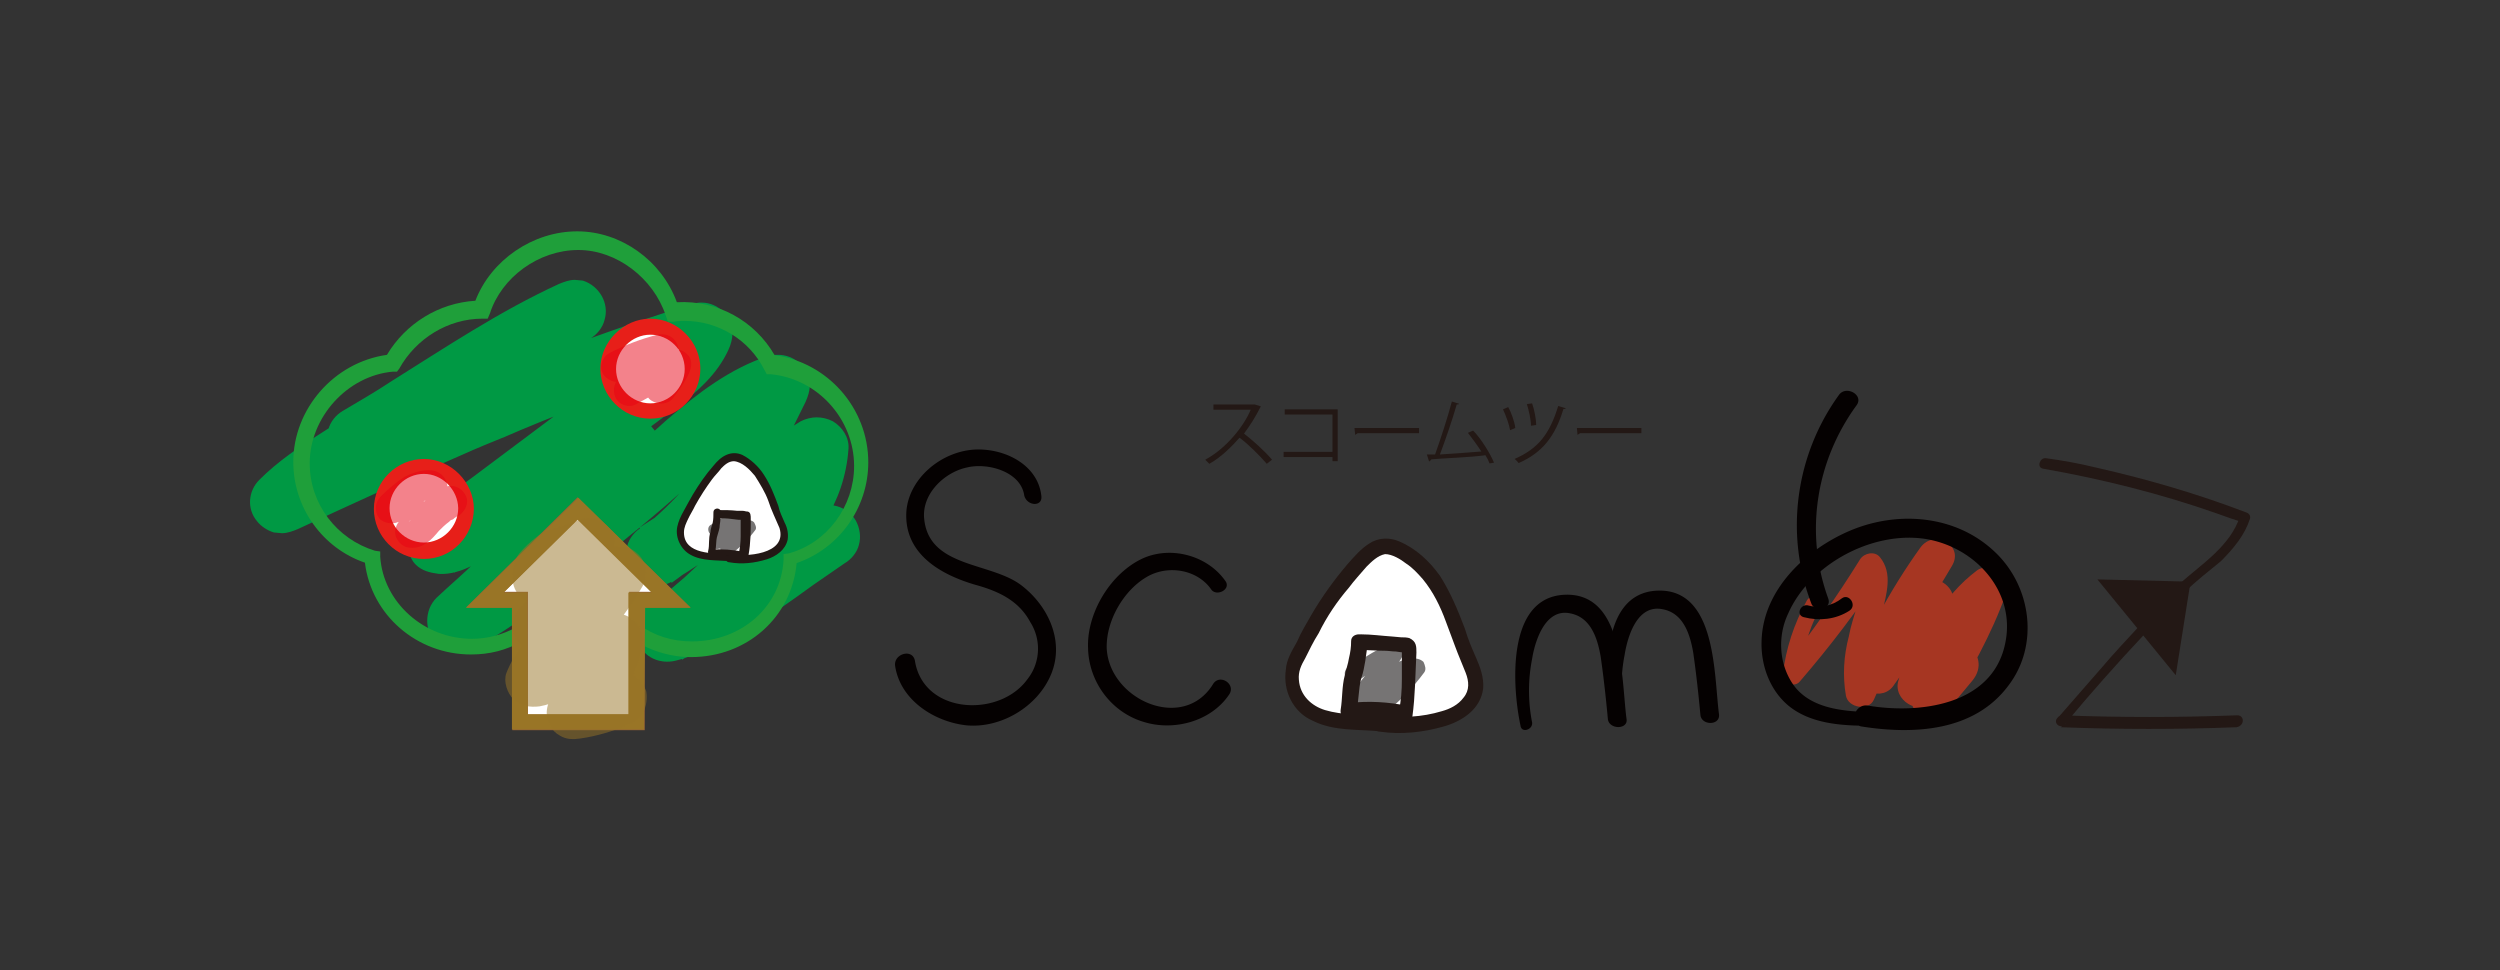 <svg version="1.1" id="レイヤー_1" xmlns="http://www.w3.org/2000/svg" x="0" y="0" viewBox="0 0 670 260" xml:space="preserve"><rect x="0" y="0" width="670" height="260" fill="#333333" stroke="none"/><style>.st3{fill:#fff}.st4{fill:#231815}.st7{fill:#050101}.st11{fill:#997526}.st12{fill:#e71f19}.st14{opacity:.55}.st15{opacity:.49}.st16{fill:#e60012}</style><path d="M100.1 125c15-8.9 29.3-18.6 44.3-27 4.5-2.5 8.9-4.7 13.4-6.7l-8.6-14.8c-20.9 13.1-41.8 25.9-62.7 39.3-6.2 3.9-12 7.8-17 12.8-3 3-3.4 7.8-.6 11.1 1.1 1.4 2.8 2.5 4.5 3l2.2.2c1.4 0 3-.6 4.2-1.1 14.5-6.7 29-13.4 43.8-19.8 4.2-1.9 8.4-3.6 12.6-5.3l-1.9.8c14.2-6.2 29-11.7 43.4-16.7 4.2-1.4 8.4-2.8 12.6-3.9l-9.4-12.6c-.8 1.4-1.7 3-2.8 4.2l1.4-1.7c-2.5 3-5.3 5.6-8.4 8.1l1.7-1.4c-7.5 5.8-15.4 11.4-22.9 17l-23.1 17.3-13.4 9.8c-1.4 1.1-2.8 2.5-3.6 4.2-.8 1.7-.8 3.6-.6 5.6.6 1.4 1.1 2.8 2.2 3.9 1.7 1.7 3.9 2.2 6.2 2.5 3 .2 6.2-.8 8.9-2.2 1.7-.8 3.4-1.7 5.3-2.2 3.4-1.7 6.7-3 10.3-4.7 6.7-3.4 13.4-6.7 19.8-10.6 3.6-2.2 7.3-4.7 10.6-7.3l-10.3-13.4c-10.6 13.1-22.3 25.7-34.6 37-3.4 3.4-7 6.4-10.6 9.8-1.7 1.7-2.5 3.9-2.5 6.2 0 1.9.6 3.6 1.9 5 2.5 3.4 7.3 4.2 10.9 2.2 10.9-5.8 20.3-13.4 30.1-20.9 9.4-7.5 18.6-14.8 27.6-23.1 4.2-3.9 8.6-8.1 13.1-11.4l-1.7 1.4c3.9-3 8.1-5.6 12.8-7.8l-1.7.6c1.4-.6 2.5-1.1 3.9-1.4L202 98.4c-5 10.6-10.3 21.4-17.5 31l1.4-1.7c-3.6 4.7-8.1 9.2-12.8 13.1l1.7-1.4c-.8.6-1.7 1.4-2.8 1.9-1.9 1.1-3.4 3-3.9 5-.6 2.2-.2 4.5.8 6.4 2.5 3.9 7.5 5.6 11.4 3 11.4-7 22.3-15 33.4-22.3 3-2.2 6.4-4.2 9.4-6.2l-12.6-7.5c0 .6 0 1.1-.2 1.7l.2-2.2c-.6 2.8-1.1 5.6-2.2 8.1l.8-1.9c-1.4 3.4-3.4 6.7-5.6 9.4l1.4-1.7c-3 3.6-6.4 7.3-9.8 10.6-3.9 3.9-7.8 7.5-11.7 11.1-2.2 1.9-4.2 3.6-6.4 5.3l1.7-1.4c-1.4 1.1-2.8 1.9-4.2 2.8-3.9 2.5-5.3 7.5-3 11.7 1.9 3.4 5.8 4.7 9.4 3.9 3.4-.8 6.7-2.2 10-3.6 3-1.4 6.2-3 9.2-4.7 6.2-3.6 12-7.8 17.8-12 2.8-1.9 5.6-3.9 8.4-5.8 1.9-1.1 3.4-3 3.9-5 .6-2.2.2-4.5-.8-6.4-2.2-3.9-7.5-5.6-11.7-3-9.4 6.4-18.6 13.4-28.4 19-2.8 1.7-5.6 3-8.6 4.2l1.9-.8c-1.9.8-4.2 1.7-6.2 2.2l6.4 15.6c3.6-2.2 7-4.7 10-7.5 3.4-2.8 6.4-5.8 9.8-8.9 6.4-6.2 13.4-12.6 18.1-20.1 3.9-6.2 6.2-12.8 6.7-20.1.2-3-1.7-5.8-4.2-7.3-2.8-1.4-5.8-1.4-8.6 0-11.4 7-22.3 14.8-33.8 22.3-3 2.2-6.4 4.2-9.4 6.2l8.6 14.8c6.4-4.5 12.2-10 17-16.2 5-6.4 9.4-13.4 13.1-20.6 1.9-3.9 3.9-7.8 5.8-11.7.6-1.4 1.1-2.8 1.1-4.2 0-4.7-3.9-8.6-8.9-8.4-.6 0-1.4 0-1.9.2-10.6 3.4-19.5 10.3-27.8 17.5-3.9 3.4-7.5 7-11.4 10.3-4.5 3.9-8.9 7.5-13.4 11.1-5 3.9-10 8.1-15 12l1.7-1.4c-6.7 5.3-13.9 10.3-21.4 14.5l10.3 13.4c12.8-11.1 24.8-23.1 35.9-35.9 3-3.6 6.2-7.3 9.2-10.9 1.4-1.7 2.5-3.6 2.5-6.2 0-1.9-.6-3.6-1.9-5-1.1-1.4-2.5-2.5-4.5-3-2.2-.6-4.7-.6-6.4.8-11.1 8.1-23.1 14.5-35.7 20.3-3.6 1.7-7.3 3.4-10.6 5l1.9-.8c-.8.6-1.9.6-2.8.8l2.2-.2h-1.4l4.2 15.9L152 131c9.8-7.3 19.5-14.5 29.3-21.8 5.6-4.2 10.9-8.9 13.9-15.4 1.4-3 1.7-6.4-.6-9.4-2.2-2.8-5.6-3.9-8.9-3-15 4.7-30.1 10-44.9 15.9-15.4 6.2-30.4 12.6-45.4 19.5-8.1 3.6-16.2 7.5-24.2 11.1L82 140.6c1.7-1.7 3.6-3.4 5.6-5l-1.7 1.4c4.2-3.4 8.6-6.2 13.1-8.9 4.7-3 9.8-6.2 14.5-9.2 9.4-5.8 19-11.7 28.4-17.8 5.6-3.4 10.9-6.7 16.2-10.3 1.9-1.1 3.4-3 3.9-5 1.4-4.5-1.4-9.2-5.8-10.6L154 75c-1.4 0-3 .6-4.2 1.1-15.9 7.3-30.4 17-45.1 26.2-4.2 2.8-8.6 5.3-12.8 7.8-1.9 1.1-3.4 3-3.9 5-1.4 4.5 1.4 9.2 5.8 10.6 2.2.7 4.4.5 6.3-.7z" fill="#094"/><path fill="#fff" stroke="#956134" stroke-width="4.185" stroke-miterlimit="10.5" d="M170.7 160.7h9.2l-25.1-24.5-24.8 24.5h9.4v32.9h31.3z"/><path class="st3" d="M369.6 193.9c-3.9-.2-7.8 0-11.4-.8-3.9-.6-7.5-2.2-10-5.3-1.9-2.5-2.5-5.8-1.7-8.9.6-1.1.8-2.2 1.4-3.4 3-6.2 6.2-12.2 10.3-17.5 1.4-1.9 3-3.9 4.7-5.8 1.7-1.9 3-3.6 5.3-4.7.8-.6 1.7-.6 2.5-.6 1.1 0 1.9.2 2.8.6 5.6 2.2 9.8 7.3 12.2 12.6 2.8 5.3 4.5 11.1 7 16.7 1.1 2.8 2.5 5.8 1.9 8.9-.6 2.2-1.7 3.9-3.6 5.3-1.9 1.4-3.9 2.2-5.8 2.5-5.3 1.4-10.6 1.7-15.9 1.1"/><path class="st4" d="M369.6 191.7c-4.7-.2-9.8 0-14.5-1.4-3.6-1.1-6.7-3.9-7-8.1-.2-2.2.6-3.9 1.7-5.8 1.1-2.2 2.2-4.5 3.6-6.7 2.2-4.5 5-8.6 8.1-12.2 1.4-1.9 3-3.6 4.7-5.6 1.4-1.4 3-3 5-3.4 1.9 0 4.2 1.4 5.6 2.5 1.7 1.1 3 2.5 4.5 4.2 2.8 3.4 4.7 7.3 6.2 11.4.8 2.2 1.7 4.5 2.5 6.7s1.9 4.7 2.8 7 1.1 4.7-.6 6.7c-1.4 1.9-3.6 3-5.8 3.6-5.3 1.6-10.9 1.9-16.8 1.1-1.1.2-1.9 1.1-1.9 2.2s.8 2.2 2.2 2.2c5.6.8 11.4.2 17-1.4 5-1.4 10-4.7 10.6-10.3.2-2.8-.8-5.6-1.9-8.1-1.1-2.5-2.2-5-3-7.8-1.9-5-3.9-9.8-6.7-14.2-2.8-3.9-6.4-7.3-10.9-9.2-2.5-1.1-5.6-1.1-8.1.6-2.2 1.4-3.9 3.4-5.6 5.3-3.6 4.2-7 8.9-9.8 13.7-1.4 2.5-2.8 4.7-3.9 7.3-1.4 2.5-2.8 4.7-3 7.5-.8 5.6 1.9 11.4 7.3 13.7 5.6 2.8 12 2.2 18.1 2.8 1.1 0 2.2-.8 2.2-2.2-.3-1.3-1.4-2.1-2.6-2.1z"/><path d="M484.2 161c-3.4 6.2-5.6 12.8-6.4 19.8-.2 2.2 3 3.6 4.5 1.9 8.1-9.4 15.6-19.2 22.3-29.5h-5.8c1.7 2.2-.6 6.7-1.1 9.2-.8 2.8-1.7 5.3-2.2 8.1-1.4 5.3-1.7 10.6-.8 15.9.6 3.4 6.2 4.2 7.5 1.1 5.3-12.2 12-24.2 20.3-34.8l-7.5-5.8c-7 10-13.4 20.6-16.7 32.6-1.7 5.8 6.4 8.9 9.4 3.9 4.5-6.4 9.2-12.8 14.2-19l-9.2-3.9c-.2 7.5-1.7 14.8-3.9 21.8-1.7 5.3 5.6 9.8 9.4 5.6 7.3-8.1 9.8-19.8 18.1-26.7l-8.9-5.3c-3 9.8-7 19.8-13.9 27.3-4.7 5.3 3 13.1 7.8 7.8 2.5-2.8 5-5.8 7.3-8.6 5.8-7-5-15.4-9.8-7.5-2.2 3-4.2 6.4-6.2 9.8l9.4 5.6c5.8-10 11.7-20.1 15.6-31.2 1.4-4.2-4.2-8.9-7.8-6.2-4.5 3.4-8.4 7.8-11.1 12.8-2.8 4.7-5 10-8.6 14.2l9.2 5.6c2.5-8.1 3.9-16.5 4.2-24.8 0-4.5-6.4-7.5-9.2-3.9-5.6 7-10.6 13.9-15.6 21.4l9.4 3.9c3-11.1 9.2-20.6 15-30.4 3.4-5.6-4.7-10-8.4-5-8.4 11.7-15 24.2-20.3 37.4h8.1c-1.7-6.7.2-13.1 1.9-19.8 1.1-5 3-10.6-.6-15-1.4-1.7-4.2-1.1-5.3.6-6.2 10-13.1 19.8-20.6 29.3l4.5 1.9c.6-6.2 2.2-12 5-17.5 1.8-2.9-1.8-5.1-3.2-2.6z" fill="#dc381b" opacity=".68"/><path class="st7" d="M279.1 133.1c-.8-8.6-10-13.1-18.1-12.6-8.9.6-17.5 7.8-18.1 16.7-.6 11.1 8.9 16.7 18.4 19.5 6.2 1.7 11.7 4.2 14.8 10 3 4.7 2.8 10.9-.8 15.4-7.5 10.3-27.8 9.4-30.1-5-.6-3.4-5.8-1.9-5.3 1.4 1.4 9.2 10.6 15 19.2 15.9 9.2.8 19-5 22.6-13.7s-.6-18.1-7.8-23.7c-8.1-6.4-24.8-4.7-26.2-17.8-.8-6.7 5.3-12.6 11.4-13.9 5.6-1.4 14.5 1.1 15.4 7.5.7 2.8 4.8 3.1 4.6.3zm49.3 22.6c-4.7-6.7-14.2-9.4-21.8-6.2-8.9 3.9-15.4 14.8-15 24.2.2 9.2 6.4 17.3 15 19.8 8.1 2.5 18.1-.2 22.9-7.5 1.7-2.8-2.8-5.6-4.5-2.5-8.1 12.8-27.8 3.9-28.4-9.8-.2-7.3 4.5-15.4 10.6-19 5.6-3.4 13.7-2.2 17.5 3.4 1.5 1.8 5.3-.2 3.7-2.4zm82.2 37.9a44.2 44.2 0 010-17c.8-5 3.6-13.7 10.3-12.2 5.6 1.1 7.3 7 8.1 11.7.8 5.6 1.4 11.1 1.9 16.5.2 3 5.6 3 5 0-1.4-10.6-.6-34-16.7-33.2-15.6.8-13.9 24.8-11.7 35.1.3 2.1 3.4 1 3.1-.9zm89.8-2.8c-7-.2-15.4-1.1-19.8-7.3-3.9-5.6-4.2-13.1-1.4-19 5.6-12.8 21.2-21.4 34.8-20.3 13.9 1.1 26.5 13.4 23.4 28.2-3.4 16.7-23.1 19-36.8 16.7-3.6-.6-5.3 5-1.7 5.6 13.9 2.2 30.1 1.4 39.3-10.9 8.4-10.9 6.2-26.7-3.6-35.9-10.3-9.8-25.7-11.1-38.5-5.8-12 5-23.7 15.9-24 29.8-.2 6.4 2.2 13.1 7.3 17.3 5.8 4.7 13.9 5.3 21.2 5.3 2 0 2-3.4-.2-3.7z"/><path class="st7" d="M483.4 165.4c4.2 1.1 8.6.6 12.2-1.7 2.2-1.4 0-4.7-1.9-3.4-2.8 2.2-6.2 2.8-9.4 1.9-2-.1-2.9 2.7-.9 3.2z"/><path class="st7" d="M490 160.5c-6.4-17.5-3.4-36.8 7.5-51.8 2.2-2.8-2.8-5.6-4.7-2.8-11.7 16.2-14.5 37.4-7.3 56 1.2 2.4 5.4 1.3 4.5-1.4zm-54.6 32a44.2 44.2 0 010-17c.8-5 3.4-13.7 10.3-12.2 5.6 1.1 7.3 7 8.1 11.7.8 5.6 1.4 11.1 1.9 16.5.2 3 5.3 3 5 0-1.4-10.6-.6-34-16.7-33.2-15.6.8-13.9 24.8-11.7 35.1.6 2.1 3.7 1.3 3.1-.9z"/><path class="st4" d="M337.9 108.9s-.3 0 0 0c-1.4 2.8-2.8 5-4.5 7.3 2.2 1.7 5.6 4.7 7.5 7l-1.4 1.1c-1.9-2.2-5-5.3-7.3-7-1.9 2.2-5 5.3-8.1 7l-1.1-1.1c5.6-3 10.3-8.9 12.2-13.4h-10v-1.4h11.1l1.6.5zm20.6.8v13.9h-1.4v-1.1H344v-1.4h13.1v-10h-12.8v-1.4h14.2zm4.5 5h17.3v1.4h-16.5c0 .2-.6.2-.6.6l-.2-2zm36.2 9.5c-.2-.6-.6-1.4-1.1-2.2-4.2.6-11.4.8-14.5 1.1 0 .2-.2.2-.6.6l-.6-1.9h2.2c1.4-3.9 3.4-10 4.5-14.2l1.9.6c0 .2-.2.2-.6.2-1.1 3.9-3 9.4-4.5 13.4 3.4-.2 8.4-.6 11.1-.8-1.1-1.7-2.5-3.6-3.6-5l1.4-.6c2.2 2.2 4.7 6.4 5.6 8.6l-1.2.2zm5-15.1c.8 1.4 1.7 3.9 1.9 5.6l-1.4.6c-.2-1.4-1.1-3.9-1.9-5.6l1.4-.6zm15.4.3c0 .2-.2.2-.6.2-2.2 7.3-5.6 11.7-12 14.5-.2-.2-.6-.8-1.1-1.1 6.4-2.8 9.4-6.7 11.7-14.2l2 .6zm-9-1.3c.6 1.7 1.1 4.2 1.1 5.8l-1.4.2c0-1.7-.6-4.2-1.1-5.8l1.4-.2zm12 6.6h17.3v1.4h-16.5c0 .2-.6.2-.6.6l-.2-2z"/><path d="M185.2 176.1c-5.8 0-11.7-1.9-16.5-5.3l2.5-3.4c4.2 3 8.9 4.5 14.2 4.5 13.4 0 24-9.4 24.6-22v-1.4l1.4-.2c10.3-2.8 17.5-12.6 17.5-23.4 0-12.6-9.8-23.4-22.3-24.6h-1.1l-.6-1.1C200.8 91 192.4 86 183.5 86c-.8 0-1.9 0-2.8.2H179l-.6-1.7C175.1 74.6 165.3 67 155 67c-10.6 0-20.6 7.3-23.7 17l-.6 1.4h-1.4c-9.2 0-17.8 5.3-22.3 13.4l-.6.8h-1.1C93.1 100.7 83 111.8 83 124.2c0 10.9 7.3 20.3 17.5 23.4l1.4.2v1.4c.8 12.2 11.7 22 24.6 22 4.2 0 8.1-1.1 11.7-3l1.9 3.6c-4.5 2.5-8.9 3.6-13.9 3.6-14.5 0-26.7-10.6-28.4-24.6-11.4-3.9-19.2-14.8-19.2-27 0-14.2 10.9-26.7 25.1-28.7 5-8.4 13.9-13.9 23.7-14.5 4.2-10.9 15.4-18.6 27.3-18.6 11.7 0 22.6 7.8 26.7 19 10.9-.6 20.9 5 26.2 14.2 14.2 1.9 25.1 14.2 25.1 28.7 0 12.2-7.8 23.1-19.2 27-1.3 14.5-13.3 25.2-28.3 25.2z" fill="#1f9f3a"/><path class="st11" d="M172.6 195.5h-35.4v-32.6h-12.3l30.1-29.5 30.1 29.5h-12.2l-.3 32.6zm-31.2-4.1h27v-32.6h6.2l-19.8-19.5-19.8 19.5h6.2l.2 32.6z"/><circle class="st3" cx="113.6" cy="136.2" r="11.4"/><path class="st12" d="M113.6 149.8c-7.5 0-13.4-6.2-13.4-13.4 0-7.5 6.2-13.4 13.4-13.4s13.4 6.2 13.4 13.4c-.1 7.3-5.9 13.4-13.4 13.4zm0-22.8c-5 0-9.2 4.2-9.2 9.2 0 5 4.2 9.2 9.2 9.2 5 0 9.2-4.2 9.2-9.2-.1-5-4.3-9.2-9.2-9.2z"/><circle class="st3" cx="174.3" cy="98.9" r="11.4"/><path class="st12" d="M174.3 112.2c-7.5 0-13.4-6.2-13.4-13.4s6.2-13.4 13.4-13.4c7.3 0 13.4 6.2 13.4 13.4s-5.9 13.4-13.4 13.4zm0-22.5c-5 0-9.2 4.2-9.2 9.2s4.2 9.2 9.2 9.2 9.2-4.2 9.2-9.2c0-5.1-4.2-9.2-9.2-9.2z"/><path class="st4" d="M599.6 191.7c-15.6.6-31.5.6-47.1 0-.6 0-1.1.6-1.4 1.1-.6 1.4 1.4 2.5 2.2 1.4 6.7-8.1 13.9-16.2 21.2-24 3.6-3.9 7-7.8 10.9-11.4 3-3 6.4-5.6 9.8-8.4 3.4-3.4 6.4-7 7.8-11.4.2-.8-.2-1.4-1.1-1.7-13.1-5-26.5-8.9-40.2-12-4.5-1.1-8.9-1.9-13.4-2.5-1.7-.2-2.5 2.5-.8 2.8 15.9 2.8 31.5 6.7 46.6 12 2.2.8 4.7 1.7 7.3 2.5l-1.1-1.7c-2.5 7.8-10 12.6-15.9 17.8-3.9 3.6-7.3 7.5-10.9 11.4-3.6 3.9-7 7.5-10.3 11.4-3.9 4.5-7.8 8.9-11.7 13.4l2.2 1.4-1.4 1.1c15.6.6 31.5.6 47.1 0 2.2-.4 2.2-3.2.2-3.2z"/><path fill="#231815" stroke="#231815" stroke-width="2.511" stroke-miterlimit="10.5" d="M585.6 157.1l-20.8-.5 17.5 21.4z"/><g class="st14"><path class="st7" d="M363.8 182.5c2.8-1.7 6.4-5 9.8-5.3l-1.9-3.4c-2.5 4.2-6.7 7.5-9.2 12-.8 1.4.2 3.6 1.9 3.4 3-.2 5.3-1.9 7.5-3.9 2.2-1.9 4.2-4.5 7.3-4.2l-1.7-.6.2.2-.2-2.8c-2.5 3.9-6.4 7-9.8 9.8-2.2 1.9.8 5 3.4 3.4 3.9-3 7.5-6.7 10.6-10.9.6-.8.2-1.9-.2-2.8-1.7-1.7-5.3-.8-7 .2-3 1.9-5.8 6.4-9.8 7l1.9 3.4c2.5-4.2 6.7-7.5 9.2-12 .8-1.4-.2-3.6-1.9-3.4-4.5.6-8.1 3.9-12 5.8-3.1 1.5-.9 5.4 1.9 4.1z"/></g><path class="st4" d="M362.1 171.8c0 1.7-.2 3-.6 4.7-.2 1.4-.8 3-1.1 4.5-.8 3-.6 6.2-1.1 9.2-.2 1.1.6 2.8 1.9 2.8 5-.6 9.8-.2 14.8.6 1.1.2 2.5-.2 2.5-1.4.8-5.8.8-11.4 1.1-17.3 0-1.7 0-3-1.9-3.9-.8-.2-1.4-.2-2.2-.2l-2.2-.2c-3-.2-5.8-.6-8.6-.6s-2.8 4.2 0 4.2c2.2 0 4.2.2 6.4.2 1.1 0 1.9.2 3 .2l1.4.2h.8c.2 0 .8.2.2 0l-.8-1.4v8.6c0 3-.2 5.8-.8 8.6l2.5-1.4c-5.3-1.1-10.6-1.4-15.9-.8l1.9 2.8c.8-3 .6-6.4 1.4-9.4.6-1.7.8-3 1.1-4.7.2-1.7.6-3.6.6-5.3-.2-2.4-4.4-2.4-4.4 0z"/><g class="st15"><path class="st16" d="M108.2 139c.6-.8 1.4-1.4 2.2-2.2.2-.2.8-.6 1.1-1.1.2-.2.8-.6 0 0 .2-.2.6-.2.6-.6.6-.2.8-.6 1.4-.8.2 0 .6-.2.6-.2-.8.6-.6.2-.2 0 .6-.2.8-.2 1.4-.6.2 0 .2 0 0 0s-.6 0 0 0c-2.2-3.9-3.4-5-3.4-3.4v-.6c-.2.6-.2 1.1-.6 1.4-.2.6-.2 1.1-.6 1.7-.2.6-.6 1.1-.6 1.4-.2.8.2-.8 0 0 0 .2-.2.6-.2.8-.8 1.9-2.2 3.9-3.4 5.6-.8 1.4-.8 3 0 4.2.8 1.4 2.2 2.2 3.6 2.2 3.4.2 5.6-2.2 7.5-4.5.8-.8 1.7-1.7 2.8-2.5l.6-.6-.2.2.6-.2c.6-.6 1.1-.8 1.7-1.1 1.9-1.4 2.8-3.9 1.4-5.8-1.1-1.9-3.9-2.8-5.8-1.4-2.2 1.4-4.2 3-6.2 4.7l-2.2 2.2c-.2 1.4-.2 1.4-.6 1.7l-.2.2.6-.2s-.2.2-.6.2l.6-.2h.6-.6l3.6 6.4c1.7-2.5 3-5.3 4.2-8.1.6-1.1.8-2.5 1.4-3.6.6-1.9 1.1-3.9 0-5.8-2.2-3.9-7.8-2.2-10.9-.6-2.2 1.4-4.5 3.4-6.4 5.3-1.7 1.7-1.7 4.5 0 6.2 1.8 1.3 4.5 1.3 6.2-.3z"/></g><g class="st15"><path class="st16" d="M167.9 101.9c.8-.6 1.7-1.1 2.8-1.4l1.4-.6c.8-.2-.6.2 0 0l.8-.2c1.9-.8 3.9-1.4 6.2-1.9l-5.3-5.3s0 .2-.2.6c0 0 .6-1.1.2-.6 0 .2-.2.6-.6.8-.2.2-.2.6-.6.8-.2.6.6-.8.2-.2l-.2.2-2.5 2.5c-1.9 1.7-3.9 3.6-5 5.8-1.1 1.9-.6 4.7 1.4 5.8 1.4.8 3 .8 4.2 0l12.2-6.7-5.8-5.8c-.6 1.1-1.1 2.2-1.7 3-.2.6-.6.8-.8 1.4-.2.2-.2.6-.6.6-.6.8.6-.6 0 .2-.8.8-1.1 1.9-1.4 3 0 1.1.6 2.2 1.4 3 1.4 1.4 4.5 1.9 6.2 0 1.7-2.2 3.4-4.5 4.5-7 .8-1.7.8-3.9-.6-5-1.4-1.4-3.4-1.7-5-.6l-12.2 6.7 5.8 5.8c.2-.6.6-1.1.8-1.4s-.6.8-.2.2l.2-.2.6-.6 2.5-2.5c2.2-1.9 3.9-4.5 5-7.3.6-1.4 0-3-1.1-4.2-1.1-1.1-2.8-1.4-4.2-1.1-4.5 1.1-8.9 2.8-13.1 5-1.9 1.1-2.8 3.9-1.4 5.8 1.4 1.7 3.8 2.5 6.1 1.4z"/></g><path class="st11" d="M151.4 156v-1.1l-.2 1.9c0-.6.2-.8.2-1.1l-.8 1.7c.6-.6.6-1.2.8-1.4l-1.1 1.4c.5-.6.9-1.2 1.1-1.4l-1.1 1.1c.8-.6 1.7-1.1 2.5-1.4l-1.7.6c3.4-1.4 7-1.9 9.8-3.9l-9.8-9.8c-3.4 6.2-5.6 12.6-9.8 18.1l1.1-1.4c-.8 1.1-1.9 2.2-3 3.4-2.2 2.2-2.8 5.8-1.1 8.6 1.7 2.8 4.7 3.9 8.1 3.4 4.7-1.1 9.4-3 13.4-5.8 3.9-3 7.8-6.4 11.1-10l-11-8.7c-1.7 3-3.6 5.8-5.8 8.4l1.1-1.4c-3 3.9-6.4 7.5-9.8 10.6-1.7 1.4-3.4 2.8-4.7 4.5-2.2 2.2-3.9 5.3-5 8.1-.8 2.2.2 5.3 1.9 7 1.9 1.9 4.5 2.2 7 1.9 7.8-1.4 13.4-7.3 20.3-10.3l-1.7.8c1.1-.6 2.2-.8 3.6-1.1l-8.9-6.7v.6l.2-1.9c-.2 1.7-.6 3.4-1.4 4.7l.8-1.7c-1.1 2.5-2.5 4.7-4.2 7l1.1-1.4c-1.9 2.2-3.9 4.7-5.8 6.7-2.2 2.2-2.8 5.8-1.1 8.6.6 1.1 1.4 1.9 2.5 2.5 1.7 1.1 3.6 1.1 5.6.8 4.2-.6 8.6-1.9 12.6-3.6 1.7-.6 3.4-1.7 4.2-3.4.8-1.7 1.1-3.6.8-5.6-.6-1.7-1.7-3.4-3.4-4.2-1.7-.8-3.6-1.4-5.6-.8-3.9 1.7-8.4 2.8-12.6 3.6l7 11.7c3-3 6.2-6.7 8.6-10.3 1.4-1.9 2.5-4.2 3.4-6.4.8-2.2 1.4-4.7 1.7-7.3.2-2.2-1.1-4.2-2.8-5.6-1.7-1.4-3.9-1.9-6.2-1.4-7.5 1.7-13.1 7.3-19.8 10l1.7-.8c-1.4.6-2.8 1.1-4.2 1.4l8.6 8.6c0-.2.2-.6.2-.6l-1.1 2.5c.6-1.1 1.1-2.2 1.9-3.4l-1.1 1.4c1.7-1.9 3.4-3.9 5.6-5.6 2.2-1.9 4.2-3.9 6.2-6.2 4.2-4.7 7.8-9.4 10.9-14.8 1.7-3 1.1-7-1.9-9.2-2.8-2.2-7-1.9-9.2.6-2.5 3-5.6 5.6-8.6 8.1l1.4-1.1c-2.2 1.7-4.5 3-7 4.2l1.7-.8c-1.9.8-3.9 1.4-5.8 1.7l7 11.7c3.4-3.4 6.2-7.3 8.4-11.4 1.9-3.9 3.6-7.8 5.6-11.4 1.4-2.8 1.4-6.4-1.1-8.6-2.2-2.2-5.8-2.8-8.6-1.1-.6.2-1.1.6-1.9.8l1.7-.8c-3.4 1.4-7 1.7-9.8 3.9-1.9 1.4-3.6 3-5 4.7-1.4 1.9-1.9 4.5-1.7 6.7 0 1.9.8 3.6 2.2 5 2.8 2.8 7.3 2.8 10 0 1-.5 2.1-2.2 1.8-4.1z" opacity=".5"/><path class="st3" d="M195.5 149.6c-2.2-.2-4.5 0-6.4-.6-2.2-.2-4.2-1.4-5.6-3-1.1-1.4-1.4-3.4-.8-5 .2-.6.6-1.4.8-1.9 1.7-3.6 3.6-7 5.8-10 .8-1.1 1.7-2.2 2.8-3.4.8-1.1 1.9-1.9 3-2.8h1.1c.5 0 1.1.2 1.7.2 3 1.4 5.6 4.2 7 7.3 1.7 3 2.5 6.4 3.9 9.4.6 1.7 1.4 3.4 1.1 5-.2 1.4-1.1 2.2-1.9 3-1.1.6-2.2 1.1-3.4 1.4-2.7.6-6.1 1-9.1.4"/><path class="st4" d="M195.5 148.5c-4.2-.2-12.2.2-12.2-5.8 0-1.4.6-2.5 1.1-3.6s1.4-2.5 1.9-3.6c1.4-2.5 2.8-4.7 4.5-7 .8-1.1 1.7-1.9 2.5-3 .8-.8 1.9-1.9 3.4-1.9 2.2.2 4.2 2.2 5.6 3.9 1.4 2.2 2.8 4.5 3.6 6.7.8 2.5 1.9 4.7 3 7.3 2.2 7.2-9.3 7.8-13.4 7-1.4 0-1.4 2.2 0 2.2 3.4.6 6.7.2 10-.8 2.5-.8 5-2.5 5.6-5.3.2-1.4 0-3-.8-4.5-.6-1.4-1.4-3-1.7-4.5-1.1-3-2.2-5.8-3.9-8.4-1.4-2.2-3.6-4.2-5.8-5.3-1.4-.6-2.8-.6-4.2 0-1.4.6-2.5 1.7-3.4 2.8-2.2 2.5-3.9 5-5.6 7.8-.8 1.4-1.7 3-2.5 4.5-.8 1.4-1.4 2.8-1.7 4.2-.6 3 1.1 6.2 3.6 7.5 3 1.7 7 1.4 10.6 1.7 1.1.3 1.1-1.9-.2-1.9z"/><g class="st14"><path class="st7" d="M192.4 143.4c1.4-.8 3.4-2.8 5.3-3l-1.4-2.5c-1.4 2.5-3.9 4.5-5.3 6.7-.6 1.1.2 2.8 1.4 2.5 1.7-.2 3.4-1.1 4.5-2.2 1.4-1.1 2.2-2.5 3.9-2.2l-1.4-.2-.2-2.2a29.7 29.7 0 01-5.6 5.6c-1.7 1.4.8 3.9 2.5 2.5 2.2-1.7 4.5-3.9 6.2-6.2.6-.6.2-1.4-.2-2.2-1.1-1.1-3.4-.6-4.5 0-1.7 1.1-3.4 3.6-5.3 3.9l1.4 2.5c1.4-2.5 3.9-4.5 5.3-6.7.6-1.1-.2-2.8-1.4-2.5-2.8.2-4.7 2.2-7 3.4-1.8.9-.2 4 1.8 2.8z"/></g><path class="st4" d="M191.2 137.3c0 .8 0 1.9-.2 2.8-.2.8-.6 1.7-.6 2.5-.6 1.7-.2 3.4-.6 5-.2.6.2 1.1.8 1.4h.2c2.8-.2 5.6-.2 8.4.6.6.2 1.1-.2 1.4-.8.6-3.4.6-6.4.6-9.8 0-.8 0-1.7-.8-1.9-.6 0-.8-.2-1.4-.2h-1.4c-1.7-.2-3.4-.2-5-.2-1.4 0-1.4 1.9 0 2.2 1.1 0 2.2 0 3.6.2l1.7.2h1.2l-.6-.6v5c0 1.7-.2 3.4-.6 5l1.4-.8c-3-.6-5.8-.8-8.9-.6l1.1 1.4c.6-1.7.2-3.6.8-5.3.2-.8.6-1.7.6-2.8.2-1.1.2-1.9.2-3 .4-1.7-1.9-1.7-1.9-.3z"/></svg>